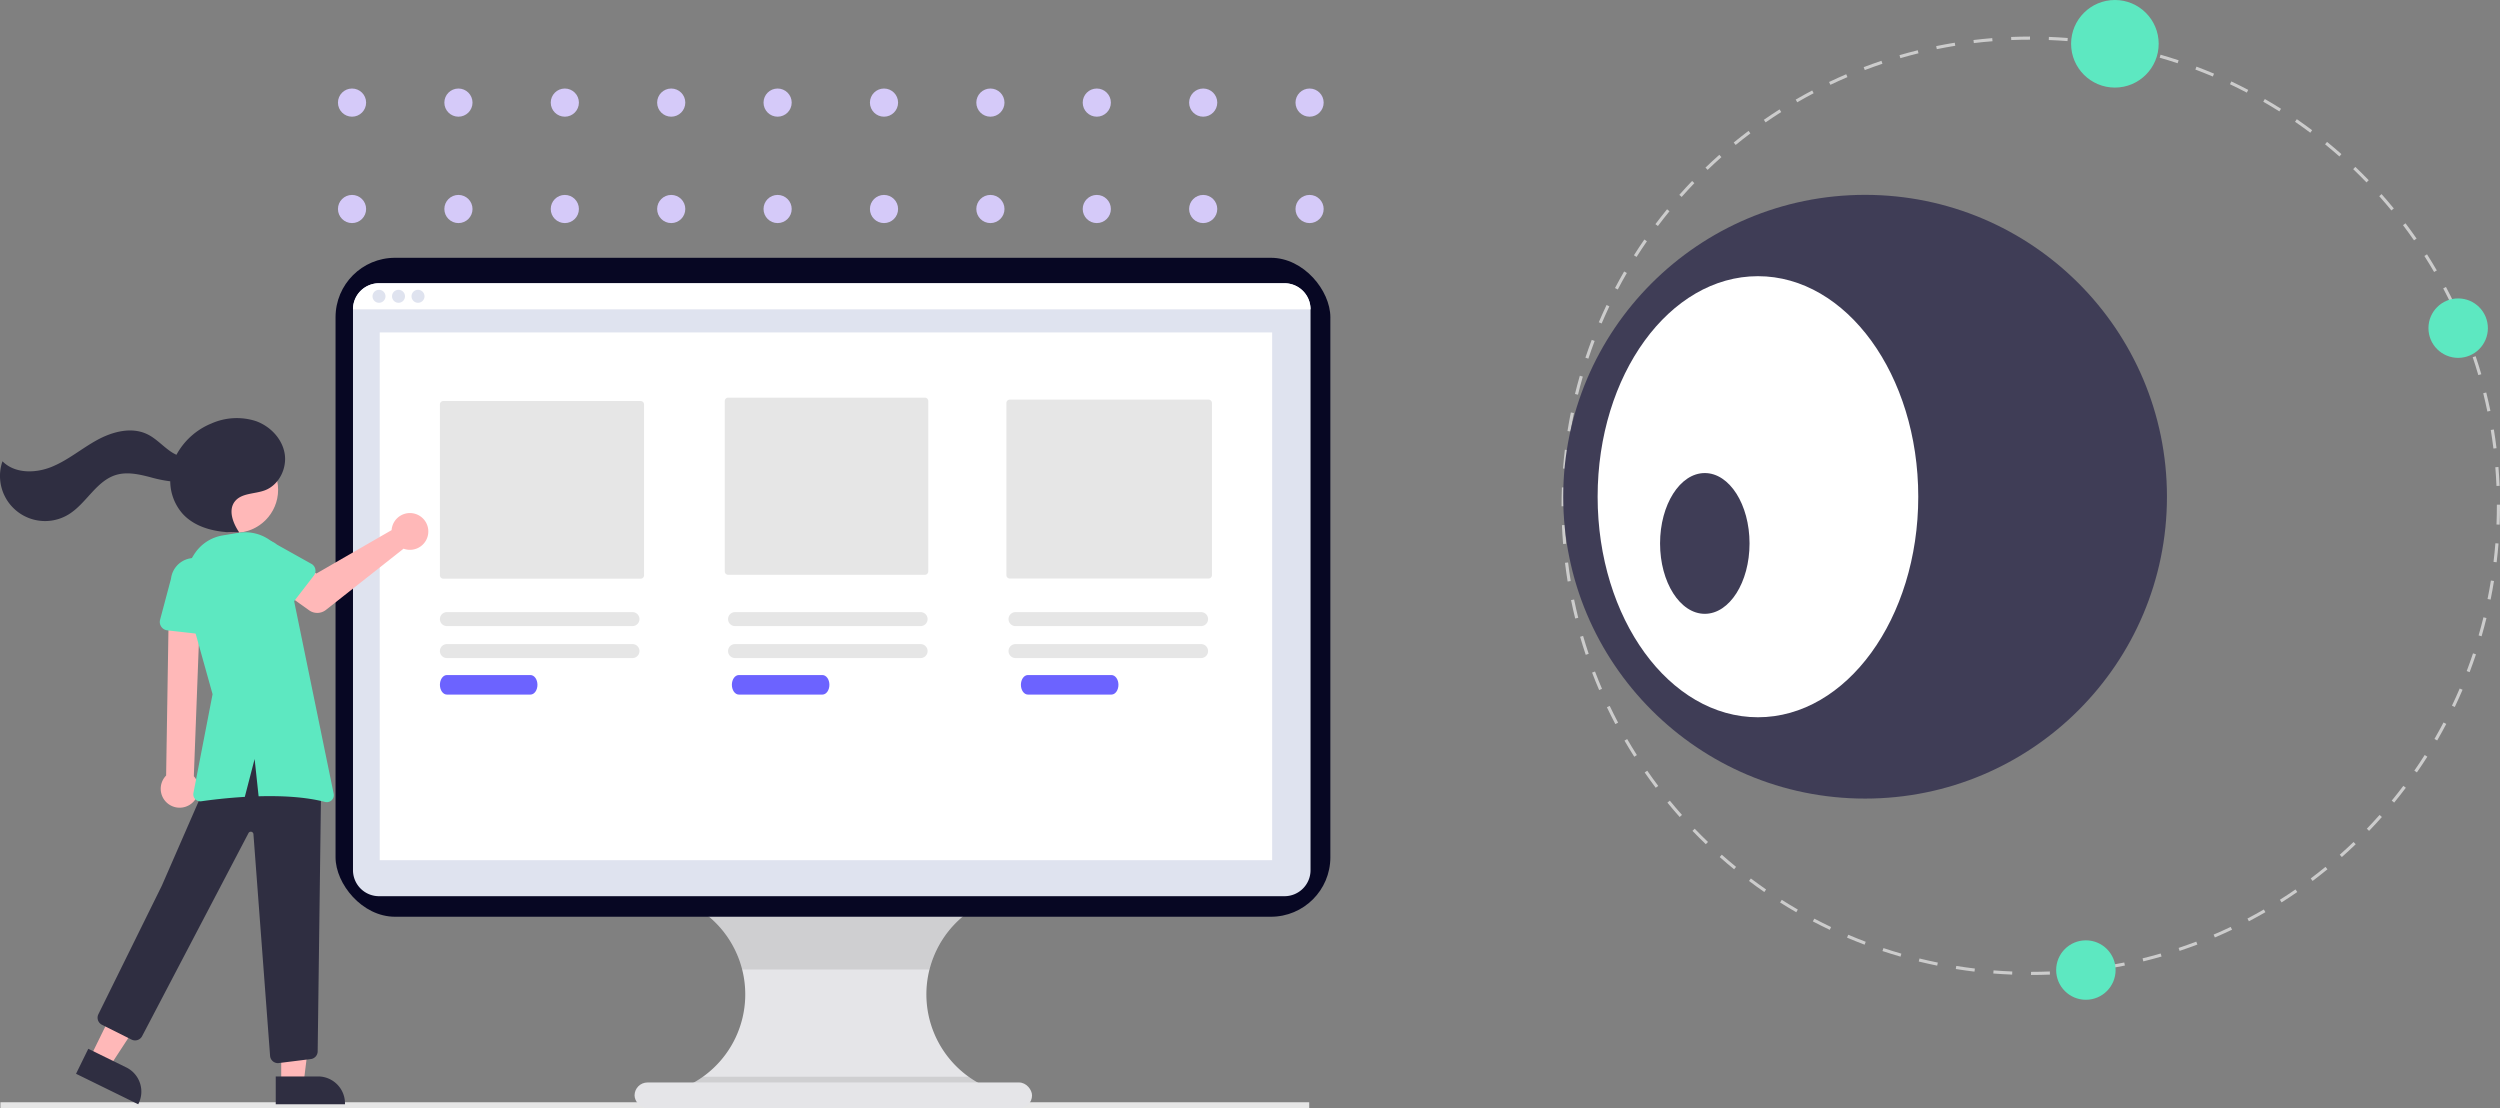 <?xml version="1.0" encoding="utf-8"?>
<svg xmlns="http://www.w3.org/2000/svg" xmlns:xlink="http://www.w3.org/1999/xlink" width="798.918" height="354.202" viewBox="0 0 798.918 354.202">
  <rect x="0" y="0" width="798.918" height="354.202" fill="#808080" stroke="none"/>
  <defs>
    <clipPath id="clip-path">
      <rect width="315" height="61" fill="none"/>
    </clipPath>
  </defs>
  <g id="Groupe_3169" data-name="Groupe 3169" transform="translate(-1072 -188.71)">
    <g id="Groupe_1894" data-name="Groupe 1894" transform="translate(1053.625 183.157)">
      <g id="Grille_de_répétition_39" data-name="Grille de répétition 39" transform="translate(126.375 33.844)" clip-path="url(#clip-path)">
        <g transform="translate(-655 -193)">
          <circle id="Ellipse_8" data-name="Ellipse 8" cx="4.5" cy="4.5" r="4.5" transform="translate(655 193)" fill="#d5caf9"/>
        </g>
        <g transform="translate(-621 -193)">
          <circle id="Ellipse_8-2" data-name="Ellipse 8" cx="4.5" cy="4.5" r="4.5" transform="translate(655 193)" fill="#d5caf9"/>
        </g>
        <g transform="translate(-587 -193)">
          <circle id="Ellipse_8-3" data-name="Ellipse 8" cx="4.5" cy="4.5" r="4.5" transform="translate(655 193)" fill="#d5caf9"/>
        </g>
        <g transform="translate(-553 -193)">
          <circle id="Ellipse_8-4" data-name="Ellipse 8" cx="4.5" cy="4.5" r="4.5" transform="translate(655 193)" fill="#d5caf9"/>
        </g>
        <g transform="translate(-519 -193)">
          <circle id="Ellipse_8-5" data-name="Ellipse 8" cx="4.5" cy="4.5" r="4.5" transform="translate(655 193)" fill="#d5caf9"/>
        </g>
        <g transform="translate(-485 -193)">
          <circle id="Ellipse_8-6" data-name="Ellipse 8" cx="4.5" cy="4.5" r="4.5" transform="translate(655 193)" fill="#d5caf9"/>
        </g>
        <g transform="translate(-451 -193)">
          <circle id="Ellipse_8-7" data-name="Ellipse 8" cx="4.5" cy="4.5" r="4.5" transform="translate(655 193)" fill="#d5caf9"/>
        </g>
        <g transform="translate(-417 -193)">
          <circle id="Ellipse_8-8" data-name="Ellipse 8" cx="4.5" cy="4.5" r="4.5" transform="translate(655 193)" fill="#d5caf9"/>
        </g>
        <g transform="translate(-383 -193)">
          <circle id="Ellipse_8-9" data-name="Ellipse 8" cx="4.5" cy="4.5" r="4.5" transform="translate(655 193)" fill="#d5caf9"/>
        </g>
        <g transform="translate(-349 -193)">
          <circle id="Ellipse_8-10" data-name="Ellipse 8" cx="4.5" cy="4.5" r="4.5" transform="translate(655 193)" fill="#d5caf9"/>
        </g>
        <g transform="translate(-655 -159)">
          <circle id="Ellipse_8-11" data-name="Ellipse 8" cx="4.5" cy="4.5" r="4.5" transform="translate(655 193)" fill="#d5caf9"/>
        </g>
        <g transform="translate(-621 -159)">
          <circle id="Ellipse_8-12" data-name="Ellipse 8" cx="4.5" cy="4.5" r="4.5" transform="translate(655 193)" fill="#d5caf9"/>
        </g>
        <g transform="translate(-587 -159)">
          <circle id="Ellipse_8-13" data-name="Ellipse 8" cx="4.5" cy="4.5" r="4.5" transform="translate(655 193)" fill="#d5caf9"/>
        </g>
        <g transform="translate(-553 -159)">
          <circle id="Ellipse_8-14" data-name="Ellipse 8" cx="4.5" cy="4.5" r="4.5" transform="translate(655 193)" fill="#d5caf9"/>
        </g>
        <g transform="translate(-519 -159)">
          <circle id="Ellipse_8-15" data-name="Ellipse 8" cx="4.5" cy="4.5" r="4.5" transform="translate(655 193)" fill="#d5caf9"/>
        </g>
        <g transform="translate(-485 -159)">
          <circle id="Ellipse_8-16" data-name="Ellipse 8" cx="4.5" cy="4.5" r="4.5" transform="translate(655 193)" fill="#d5caf9"/>
        </g>
        <g transform="translate(-451 -159)">
          <circle id="Ellipse_8-17" data-name="Ellipse 8" cx="4.5" cy="4.5" r="4.5" transform="translate(655 193)" fill="#d5caf9"/>
        </g>
        <g transform="translate(-417 -159)">
          <circle id="Ellipse_8-18" data-name="Ellipse 8" cx="4.5" cy="4.5" r="4.5" transform="translate(655 193)" fill="#d5caf9"/>
        </g>
        <g transform="translate(-383 -159)">
          <circle id="Ellipse_8-19" data-name="Ellipse 8" cx="4.5" cy="4.5" r="4.5" transform="translate(655 193)" fill="#d5caf9"/>
        </g>
        <g transform="translate(-349 -159)">
          <circle id="Ellipse_8-20" data-name="Ellipse 8" cx="4.5" cy="4.5" r="4.5" transform="translate(655 193)" fill="#d5caf9"/>
        </g>
      </g>
    </g>
    <g id="undraw_Surveillance_re_8tkl" transform="translate(1072 175.71)">
      <g id="Groupe_3168" data-name="Groupe 3168" transform="translate(246.891 13)">
        <path id="Tracé_9342" data-name="Tracé 9342" d="M643.064,444.983v-1c1.988,0,4.005-.042,6-.121l.04,1C647.1,444.942,645.064,444.983,643.064,444.983Zm-6.036-.116c-2-.078-4.026-.2-6.026-.355l.079-1c1.987.157,4,.276,5.987.353Zm18.1-.368-.08-1c1.984-.159,3.991-.36,5.967-.6l.12.993c-1.989.24-4.01.443-6.007.6Zm-30.133-.583c-1.993-.239-4-.52-5.979-.837l.159-.987c1.961.315,3.959.594,5.939.831Zm42.118-.864-.16-.987c1.961-.317,3.945-.679,5.9-1.077l.2.979c-1.967.4-3.965.765-5.939,1.085ZM613.075,442c-1.967-.4-3.949-.842-5.892-1.317l.238-.971c1.93.473,3.9.913,5.853,1.309Zm65.868-1.358-.239-.97c1.936-.476,3.885-1,5.793-1.551l.278.961c-1.922.557-3.884,1.082-5.832,1.561Zm-77.594-1.515c-1.928-.556-3.868-1.159-5.766-1.79l.316-.949c1.886.628,3.813,1.226,5.728,1.779Zm89.19-1.844-.317-.948c1.887-.631,3.787-1.309,5.648-2.016l.355.934C694.351,435.968,692.438,436.651,690.538,437.285Zm-100.66-1.975c-1.875-.711-3.764-1.47-5.615-2.258l.392-.92c1.838.783,3.714,1.538,5.577,2.243ZM701.81,433l-.393-.92c1.828-.78,3.662-1.608,5.453-2.46l.43.9c-1.8.857-3.651,1.69-5.491,2.476Zm-123.064-2.436c-1.816-.862-3.636-1.772-5.41-2.7l.465-.885c1.762.926,3.57,1.83,5.374,2.686Zm133.942-2.736-.466-.884c1.761-.926,3.524-1.9,5.241-2.894l.5.865c-1.729,1-3.5,1.98-5.276,2.913ZM568.04,424.943c-1.742-1.007-3.482-2.06-5.172-3.131l.535-.844c1.678,1.063,3.407,2.11,5.137,3.11Zm155.081-3.148-.535-.844c1.676-1.062,3.356-2.174,4.995-3.307l.568.822c-1.649,1.141-3.341,2.261-5.028,3.329Zm-165.292-3.318c-1.653-1.142-3.3-2.331-4.9-3.534l.6-.8c1.589,1.195,3.226,2.376,4.868,3.511Zm175.213-3.541-.6-.8c1.585-1.192,3.172-2.436,4.717-3.7l.633.774C736.234,412.484,734.637,413.736,733.042,414.936Zm-184.868-3.722c-1.552-1.268-3.1-2.585-4.6-3.915l.663-.748c1.49,1.32,3.028,2.629,4.569,3.888ZM742.385,407.3l-.663-.748c1.489-1.32,2.972-2.688,4.407-4.066l.692.721c-1.444,1.387-2.937,2.764-4.436,4.092Zm-203.25-4.1c-1.442-1.385-2.879-2.821-4.27-4.268l.72-.693c1.382,1.437,2.81,2.864,4.242,4.24Zm211.957-4.264-.72-.693c1.378-1.433,2.747-2.915,4.07-4.407l.748.664c-1.331,1.5-2.71,2.993-4.1,4.436ZM530.77,394.5c-1.333-1.5-2.649-3.048-3.914-4.595l.774-.633c1.256,1.536,2.564,3.072,3.888,4.563Zm228.337-4.6-.774-.633c1.263-1.544,2.51-3.133,3.706-4.721l.8.6c-1.2,1.6-2.459,3.2-3.73,4.752ZM523.13,385.163c-1.2-1.6-2.393-3.244-3.532-4.89l.822-.569c1.131,1.635,2.311,3.269,3.508,4.858Zm243.244-4.907-.822-.568c1.135-1.642,2.251-3.326,3.316-5.005l.844.535c-1.074,1.69-2.194,3.386-3.34,5.038Zm-250.108-5.01c-1.071-1.689-2.123-3.423-3.127-5.155l.865-.5c1,1.72,2.042,3.443,3.106,5.12Zm256.58-5.2-.865-.5c1-1.729,1.977-3.5,2.9-5.258l.884.466C774.837,366.526,773.854,368.308,772.846,370.049Zm-262.622-5.233c-.931-1.768-1.84-3.581-2.7-5.387l.9-.43c.854,1.794,1.757,3.594,2.682,5.351Zm268.253-5.469-.9-.43c.856-1.8,1.687-3.643,2.47-5.479l.92.392c-.786,1.847-1.623,3.7-2.487,5.516Zm-273.432-5.406c-.787-1.841-1.546-3.719-2.255-5.583l.934-.355c.7,1.85,1.458,3.716,2.24,5.545Zm278.18-5.724-.935-.354c.709-1.87,1.388-3.776,2.018-5.665l.948.316c-.632,1.9-1.32,3.82-2.029,5.7Zm-282.468-5.544c-.637-1.9-1.242-3.839-1.8-5.763l.96-.278c.555,1.91,1.156,3.837,1.788,5.724Zm286.293-5.924-.961-.277c.551-1.908,1.072-3.857,1.548-5.794l.97.238c-.482,1.951-1,3.913-1.559,5.833Zm-289.659-5.67c-.48-1.947-.927-3.928-1.327-5.89l.98-.2c.4,1.949.841,3.917,1.318,5.851Zm292.538-6.053-.98-.2c.4-1.947.757-3.932,1.074-5.9l.987.159c-.318,1.98-.681,3.979-1.081,5.94Zm-294.953-5.776c-.321-1.973-.606-3.984-.847-5.977l.992-.12c.24,1.98.523,3.977.842,5.937ZM791.851,313.1l-.993-.119c.238-1.979.438-3.986.6-5.967l1,.079c-.159,1.994-.36,4.015-.6,6.007Zm-298.327-5.839c-.161-2-.284-4.024-.366-6.027l1-.04c.081,1.989.2,4,.363,5.987Zm299.286-6.193-1-.04c.078-1.992.118-4.009.118-6v-.331h1v.329c0,2-.04,4.033-.119,6.038ZM494.032,295.2h-1v-.168c0-1.95.038-3.925.113-5.867l1,.039c-.074,1.93-.112,3.891-.112,5.831ZM791.8,288.71c-.083-1.985-.206-4-.37-5.986l1-.082c.164,2,.289,4.028.371,6.026Zm-297.3-5.492-1-.078c.157-2,.357-4.023.593-6.008l.993.118C494.849,279.222,494.651,281.23,494.494,283.218Zm296.325-6.46c-.241-1.971-.526-3.969-.848-5.936l.987-.161c.324,1.981.611,3.992.853,5.977Zm-294.908-5.447-.987-.158c.317-1.979.678-3.978,1.075-5.941l.98.2C496.585,267.359,496.226,269.344,495.911,271.311Zm292.972-6.387c-.4-1.953-.847-3.921-1.325-5.849l.97-.241c.481,1.941.93,3.922,1.334,5.888Zm-290.6-5.368-.971-.237c.475-1.946,1-3.909,1.552-5.835l.961.277C499.274,255.673,498.756,257.623,498.283,259.556ZM786,253.284c-.556-1.909-1.16-3.835-1.794-5.722l.948-.318c.638,1.9,1.246,3.839,1.806,5.761Zm-284.4-5.252-.949-.315c.633-1.9,1.314-3.823,2.025-5.705l.935.353C502.906,244.235,502.229,246.141,501.6,248.032Zm280.578-6.115c-.71-1.859-1.466-3.724-2.246-5.543l.919-.394c.785,1.831,1.546,3.708,2.261,5.58Zm-276.325-5.131-.92-.391c.786-1.847,1.62-3.7,2.481-5.518l.9.428c-.855,1.8-1.684,3.647-2.464,5.481Zm271.611-5.862c-.856-1.792-1.76-3.591-2.687-5.348l.883-.467c.934,1.768,1.845,3.58,2.706,5.384Zm-266.464-5-.885-.464c.932-1.776,1.913-3.558,2.917-5.3l.866.5c-1,1.727-1.972,3.5-2.9,5.261Zm260.874-5.589c-1-1.721-2.046-3.442-3.111-5.117l.843-.536c1.072,1.686,2.126,3.419,3.132,5.152Zm-254.869-4.812-.845-.534c1.072-1.7,2.194-3.392,3.333-5.042l.823.568c-1.131,1.639-2.245,3.324-3.31,5.009Zm248.443-5.3c-1.134-1.634-2.316-3.267-3.513-4.854l.8-.6c1.206,1.6,2.4,3.241,3.537,4.886Zm-241.623-4.583-.8-.6c1.2-1.6,2.458-3.2,3.725-4.756l.775.632c-1.259,1.542-2.5,3.132-3.7,4.724Zm234.4-4.98c-1.261-1.538-2.571-3.072-3.893-4.559l.747-.664c1.331,1.5,2.649,3.041,3.919,4.59Zm-226.818-4.316-.748-.662c1.327-1.5,2.7-2.994,4.092-4.441l.721.692C534.1,193.38,532.729,194.864,531.411,196.353Zm218.852-4.644c-1.383-1.435-2.812-2.86-4.247-4.235l.692-.722c1.444,1.384,2.883,2.819,4.275,4.263ZM539.713,187.7l-.693-.72c1.442-1.388,2.934-2.766,4.432-4.1l.664.747c-1.489,1.322-2.97,2.692-4.4,4.071ZM741.6,183.411c-1.494-1.321-3.033-2.627-4.574-3.883l.632-.775c1.551,1.265,3.1,2.58,4.6,3.91Zm-192.924-3.674-.634-.773c1.551-1.27,3.147-2.525,4.744-3.728l.6.8C551.8,177.229,550.218,178.476,548.678,179.737ZM732.3,175.83c-1.595-1.2-3.234-2.376-4.872-3.506L728,171.5c1.649,1.137,3.3,2.324,4.905,3.529Zm-174.055-3.308-.57-.821c1.648-1.142,3.338-2.264,5.025-3.335l.536.844c-1.675,1.064-3.355,2.178-4.991,3.312Zm164.173-3.506c-1.685-1.065-3.415-2.109-5.141-3.1l.5-.866c1.737,1,3.478,2.053,5.175,3.125ZM568.356,166.1l-.5-.865c1.728-1,3.5-1.984,5.273-2.918l.467.884c-1.759.928-3.521,1.9-5.238,2.9Zm143.66-3.085c-1.766-.925-3.575-1.827-5.377-2.68l.428-.9c1.815.859,3.636,1.767,5.413,2.7Zm-133.074-2.5-.43-.9c1.8-.859,3.649-1.694,5.488-2.482l.393.919c-1.826.782-3.661,1.612-5.451,2.466Zm122.213-2.642c-1.837-.78-3.715-1.533-5.58-2.237l.353-.935c1.878.709,3.768,1.467,5.617,2.252Zm-111.217-2.067-.356-.934c1.87-.713,3.783-1.4,5.684-2.036l.318.948c-1.888.633-3.788,1.314-5.646,2.022Zm99.969-2.179c-1.889-.626-3.817-1.223-5.729-1.772l.276-.961c1.926.553,3.866,1.153,5.768,1.784ZM601.308,152l-.279-.96c1.922-.559,3.884-1.087,5.831-1.569l.24.97c-1.933.478-3.882,1-5.791,1.558Zm77.073-1.675c-1.93-.471-3.9-.909-5.854-1.3l.2-.98c1.968.4,3.951.837,5.894,1.311Zm-65.432-1.2-.2-.979c1.96-.4,3.958-.768,5.938-1.091l.161.986c-1.968.321-3.952.686-5.9,1.084Zm53.676-1.163c-1.966-.313-3.964-.591-5.94-.825l.118-.993c1.989.236,4,.515,5.98.831Zm-41.841-.766-.121-.992c1.989-.242,4.009-.447,6.006-.609l.081,1C628.766,146.743,626.759,146.947,624.784,147.187Zm29.932-.645c-1.982-.154-4-.271-5.987-.347l.038-1c2,.076,4.032.194,6.027.349Zm-17.98-.327-.041-1c2-.082,4.03-.126,6.036-.129v1C640.74,146.091,638.722,146.134,636.736,146.216Z" transform="translate(-240.902 -133.413)" fill="#ccc"/>
        <circle id="Ellipse_911" data-name="Ellipse 911" cx="96.467" cy="96.467" r="96.467" transform="translate(252.662 62.269)" fill="#3f3d56"/>
        <ellipse id="Ellipse_912" data-name="Ellipse 912" cx="51.232" cy="70.476" rx="51.232" ry="70.476" transform="translate(263.659 88.26)" fill="#fff"/>
        <ellipse id="Ellipse_913" data-name="Ellipse 913" cx="14.298" cy="22.492" rx="14.298" ry="22.492" transform="translate(283.61 151.174)" fill="#3f3d56"/>
        <circle id="Ellipse_914" data-name="Ellipse 914" cx="9.497" cy="9.497" r="9.497" transform="translate(529.161 95.366)" fill="#5de8c1"/>
        <circle id="Ellipse_915" data-name="Ellipse 915" cx="13.995" cy="13.995" r="13.995" transform="translate(414.964)" fill="#5de8c1"/>
        <circle id="Ellipse_916" data-name="Ellipse 916" cx="9.497" cy="9.497" r="9.497" transform="translate(410.19 300.499)" fill="#5de8c1"/>
      </g>
      <g id="undraw_data_processing_yrrv" transform="translate(-127.749 -28.123)">
        <rect id="Rectangle_1873" data-name="Rectangle 1873" width="418.248" height="1.923" transform="translate(127.887 393.371)" fill="#e6e6e6"/>
        <g id="Groupe_2678" data-name="Groupe 2678" transform="translate(234.979 123.506)">
          <g id="Groupe_1563" data-name="Groupe 1563" transform="translate(95.554 205.943)">
            <path id="Tracé_5256" data-name="Tracé 5256" d="M568.013,725.905v3.332H469.48v-2.71a32.381,32.381,0,0,0,2.228-59.807h95.635a32.419,32.419,0,0,0,.669,59.185Z" transform="translate(-455.234 -666.72)" fill="#e5e5e8"/>
            <path id="Tracé_5257" data-name="Tracé 5257" d="M570.357,666.72a32.436,32.436,0,0,0-17.895,21.474H492.625A32.436,32.436,0,0,0,474.73,666.72Z" transform="translate(-458.247 -666.72)" opacity="0.1"/>
            <path id="Tracé_5259" data-name="Tracé 5259" d="M568.013,801.016v3.332H469.48v-2.71a32.278,32.278,0,0,0,7.6-4.048h84.89A32.433,32.433,0,0,0,568.013,801.016Z" transform="translate(-455.234 -741.83)" opacity="0.1"/>
            <rect id="Rectangle_1378" data-name="Rectangle 1378" width="127.02" height="8.279" rx="4.14" transform="translate(0 57.596)" fill="#e5e5e8"/>
          </g>
          <g id="Groupe_1562" data-name="Groupe 1562" transform="translate(0 0)">
            <rect id="Rectangle_1441" data-name="Rectangle 1441" width="317.908" height="210.576" rx="19" transform="translate(0 0)" fill="#070723"/>
            <g id="Groupe_1561" data-name="Groupe 1561" transform="translate(5.575 8.138)">
              <path id="Tracé_5261" data-name="Tracé 5261" d="M531.409,152.325V331.56a8.313,8.313,0,0,1-8.313,8.313H233.723a8.308,8.308,0,0,1-8.313-8.313V152.325A8.313,8.313,0,0,1,233.723,144H523.1A8.317,8.317,0,0,1,531.409,152.325Z" transform="translate(-225.41 -144)" fill="#dfe3ef"/>
              <g id="Groupe_1560" data-name="Groupe 1560" transform="translate(0 0)">
                <path id="Tracé_5262" data-name="Tracé 5262" d="M531.4,152.325H225.41A8.308,8.308,0,0,1,233.723,144H523.092a8.308,8.308,0,0,1,8.313,8.325Z" transform="translate(-225.41 -144)" fill="#fff"/>
                <circle id="Ellipse_227" data-name="Ellipse 227" cx="2.079" cy="2.079" r="2.079" transform="translate(6.234 2.088)" fill="#dfe3ef"/>
                <circle id="Ellipse_228" data-name="Ellipse 228" cx="2.079" cy="2.079" r="2.079" transform="translate(12.467 2.088)" fill="#dfe3ef"/>
                <circle id="Ellipse_229" data-name="Ellipse 229" cx="2.079" cy="2.079" r="2.079" transform="translate(18.7 2.088)" fill="#dfe3ef"/>
              </g>
              <g id="Groupe_2679" data-name="Groupe 2679" transform="translate(8.542 15.711)">
                <rect id="Rectangle_1876" data-name="Rectangle 1876" width="285.187" height="168.651" transform="translate(0)" fill="#fff"/>
                <path id="Tracé_7735" data-name="Tracé 7735" d="M508.587,443.411a1.081,1.081,0,0,0-1.08,1.08v54.614a1.081,1.081,0,0,0,1.08,1.08h63.071a1.081,1.081,0,0,0,1.08-1.08V444.492a1.081,1.081,0,0,0-1.08-1.08Z" transform="translate(-488.271 -421.488)" fill="#e6e6e6"/>
                <path id="Tracé_7736" data-name="Tracé 7736" d="M637.783,443.635a1.082,1.082,0,0,0-1.081,1.081v54.439a1.082,1.082,0,0,0,1.081,1.081h62.87a1.081,1.081,0,0,0,1.08-1.081V444.716a1.081,1.081,0,0,0-1.08-1.081Z" transform="translate(-526.437 -422.785)" fill="#e6e6e6"/>
                <path id="Tracé_7737" data-name="Tracé 7737" d="M765.624,442.907a1.081,1.081,0,0,0-1.08,1.081V499a1.081,1.081,0,0,0,1.08,1.08h63.524a1.081,1.081,0,0,0,1.08-1.08V443.988a1.081,1.081,0,0,0-1.08-1.08Z" transform="translate(-564.276 -421.431)" fill="#e6e6e6"/>
                <path id="Tracé_7738" data-name="Tracé 7738" d="M509.74,550.333a2.234,2.234,0,0,0,0,4.468h59.3a2.234,2.234,0,1,0,0-4.468Z" transform="translate(-488.27 -450.737)" fill="#e6e6e6"/>
                <path id="Tracé_7739" data-name="Tracé 7739" d="M509.74,563.889c-1.234,0-2.234,1.4-2.234,3.122s1,3.122,2.234,3.122h26.7c1.234,0,2.234-1.4,2.234-3.122s-1-3.122-2.234-3.122Z" transform="translate(-488.27 -454.399)" fill="#6c63ff"/>
                <path id="Tracé_7740" data-name="Tracé 7740" d="M640.324,550.333a2.234,2.234,0,0,0,0,4.468h59.3a2.234,2.234,0,0,0,0-4.468Z" transform="translate(-526.776 -450.737)" fill="#e6e6e6"/>
                <path id="Tracé_7741" data-name="Tracé 7741" d="M640.324,563.889c-1.234,0-2.234,1.4-2.234,3.122s1,3.122,2.234,3.122h26.7c1.234,0,2.234-1.4,2.234-3.122s-1-3.122-2.234-3.122Z" transform="translate(-525.555 -454.399)" fill="#6c63ff"/>
                <path id="Tracé_7742" data-name="Tracé 7742" d="M767.644,550.333a2.234,2.234,0,1,0,0,4.468h59.3a2.234,2.234,0,1,0,0-4.468Z" transform="translate(-564.463 -450.737)" fill="#e6e6e6"/>
                <path id="Tracé_7743" data-name="Tracé 7743" d="M509.74,536.333a2.234,2.234,0,0,0,0,4.468h59.3a2.234,2.234,0,1,0,0-4.468Z" transform="translate(-488.27 -446.954)" fill="#e6e6e6"/>
                <path id="Tracé_7744" data-name="Tracé 7744" d="M640.324,536.333a2.234,2.234,0,0,0,0,4.468h59.3a2.234,2.234,0,0,0,0-4.468Z" transform="translate(-526.776 -446.954)" fill="#e6e6e6"/>
                <path id="Tracé_7745" data-name="Tracé 7745" d="M767.644,536.333a2.234,2.234,0,1,0,0,4.468h59.3a2.234,2.234,0,1,0,0-4.468Z" transform="translate(-564.463 -446.954)" fill="#e6e6e6"/>
                <path id="Tracé_7746" data-name="Tracé 7746" d="M767.644,563.889c-1.234,0-2.234,1.4-2.234,3.122s1,3.122,2.234,3.122h26.7c1.234,0,2.234-1.4,2.234-3.122s-1-3.122-2.234-3.122Z" transform="translate(-560.51 -454.399)" fill="#6c63ff"/>
              </g>
            </g>
          </g>
        </g>
        <g id="undraw_Mobile_wireframe_re_jxui" transform="translate(127.749 174.717)">
          <path id="Tracé_7796" data-name="Tracé 7796" d="M51.358,482.008l6.163,3.021L72.1,462.7l-9.095-4.458Z" transform="translate(-22.559 -277.659)" fill="#ffb8b8"/>
          <path id="Tracé_7797" data-name="Tracé 7797" d="M180.609,681.729l12.136,5.949h0a8.613,8.613,0,0,1,3.942,11.525l-.123.251-19.87-9.74Z" transform="translate(-152.395 -480.162)" fill="#2f2e41"/>
          <path id="Tracé_7798" data-name="Tracé 7798" d="M160.451,498.693h6.863l3.265-26.471H160.45Z" transform="translate(-70.583 -283.814)" fill="#ffb8b8"/>
          <path id="Tracé_7799" data-name="Tracé 7799" d="M290.7,697.507h13.516a8.613,8.613,0,0,1,8.613,8.613v.28H290.7Z" transform="translate(-202.582 -487.108)" fill="#2f2e41"/>
          <circle id="Ellipse_619" data-name="Ellipse 619" cx="13.749" cy="13.749" r="13.749" transform="translate(61.378 9.172)" fill="#ffb8b8"/>
          <path id="Tracé_7800" data-name="Tracé 7800" d="M246.626,608.381a2.519,2.519,0,0,1-2.514-2.409L238.8,535.237a.84.84,0,0,0-1.583-.362l-34,64.9a2.532,2.532,0,0,1-3.358,1.084l-9.477-4.739a2.524,2.524,0,0,1-1.132-3.368l20.286-41.106,13.436-30.791c5.186-10.215,10.693-15.48,16.836-16.094,6.3-.629,13.032,3.7,20.579,13.248l.061.078v.1l-1.12,86.406a2.507,2.507,0,0,1-2.284,2.5l-10.172,1.268Q246.749,608.381,246.626,608.381Z" transform="translate(-157.809 -402.233)" fill="#2f2e41"/>
          <path id="Tracé_7801" data-name="Tracé 7801" d="M234.292,492.191a6.014,6.014,0,0,0,1.326-9.125l2.073-54.778-10.076,1.256-.85,53.291a6.046,6.046,0,0,0,7.527,9.356Z" transform="translate(-173.677 -368.593)" fill="#ffb8b8"/>
          <path id="Tracé_7802" data-name="Tracé 7802" d="M240.434,426.2,226.9,424.665a2.7,2.7,0,0,1-2.3-3.373l3.493-13.12a7.488,7.488,0,1,1,14.876,1.735l.462,13.525a2.7,2.7,0,0,1-3,2.77Z" transform="translate(-173.445 -356.823)" fill="#5de8c1"/>
          <path id="Tracé_7803" data-name="Tracé 7803" d="M328.569,380.423a5.9,5.9,0,0,0-.134.918l-24.047,13.873-5.845-3.365-6.231,8.157,9.768,6.962a4.478,4.478,0,0,0,5.373-.131l24.8-19.562a5.876,5.876,0,1,0-3.681-6.853Z" transform="translate(-203.292 -345.526)" fill="#ffb8b8"/>
          <path id="Tracé_7804" data-name="Tracé 7804" d="M294.3,402.638l-7.772,10.073a2.519,2.519,0,0,1-3.809.209l-8.8-9.136A7,7,0,1,1,282.5,392.73l11.035,6.17a2.519,2.519,0,0,1,.764,3.737Z" transform="translate(-194.002 -352.293)" fill="#5de8c1"/>
          <path id="Tracé_7805" data-name="Tracé 7805" d="M286.324,470.414,271.4,397.738a13.628,13.628,0,0,0-15.59-10.7l-4.976.829a13.344,13.344,0,0,0-8.665,5.407h0a18.635,18.635,0,0,0-2.784,15.847l8.236,29.475-6.112,31.578a2.237,2.237,0,0,0,2.512,2.642c3.06-.438,8.1-1.063,13.9-1.4l3.138-12.106,1.276,11.914c7.116-.2,14.841.149,21.214,1.805a2.241,2.241,0,0,0,2.775-2.611Z" transform="translate(-179.691 -350.351)" fill="#5de8c1"/>
          <path id="Tracé_7806" data-name="Tracé 7806" d="M224.246,324.962c-.821-4.773-4.652-8.729-9.216-10.348a19.954,19.954,0,0,0-14.181.772,22.231,22.231,0,0,0-11.173,10,11.576,11.576,0,0,1-1.671-.92c-2.647-1.762-4.795-4.27-7.658-5.651-5.049-2.435-11.153-.816-16.067,1.881s-9.269,6.423-14.46,8.54-11.813,2.221-15.744-1.775a14.4,14.4,0,0,0,21.109,17c5.687-3.464,8.828-10.728,15.207-12.639,3.53-1.058,7.32-.206,10.887.717a43.061,43.061,0,0,0,6.415,1.327,15.837,15.837,0,0,0,4.139,10.572c4.4,4.634,11.311,5.869,17.7,5.794l.134-.136c-1.957-2.929-3.5-6.99-1.347-9.777,2.127-2.751,6.321-2.346,9.578-3.563C222.435,335.064,225.066,329.735,224.246,324.962Z" transform="translate(-133.286 -313.649)" fill="#2f2e41"/>
        </g>
      </g>
    </g>
  </g>
</svg>
